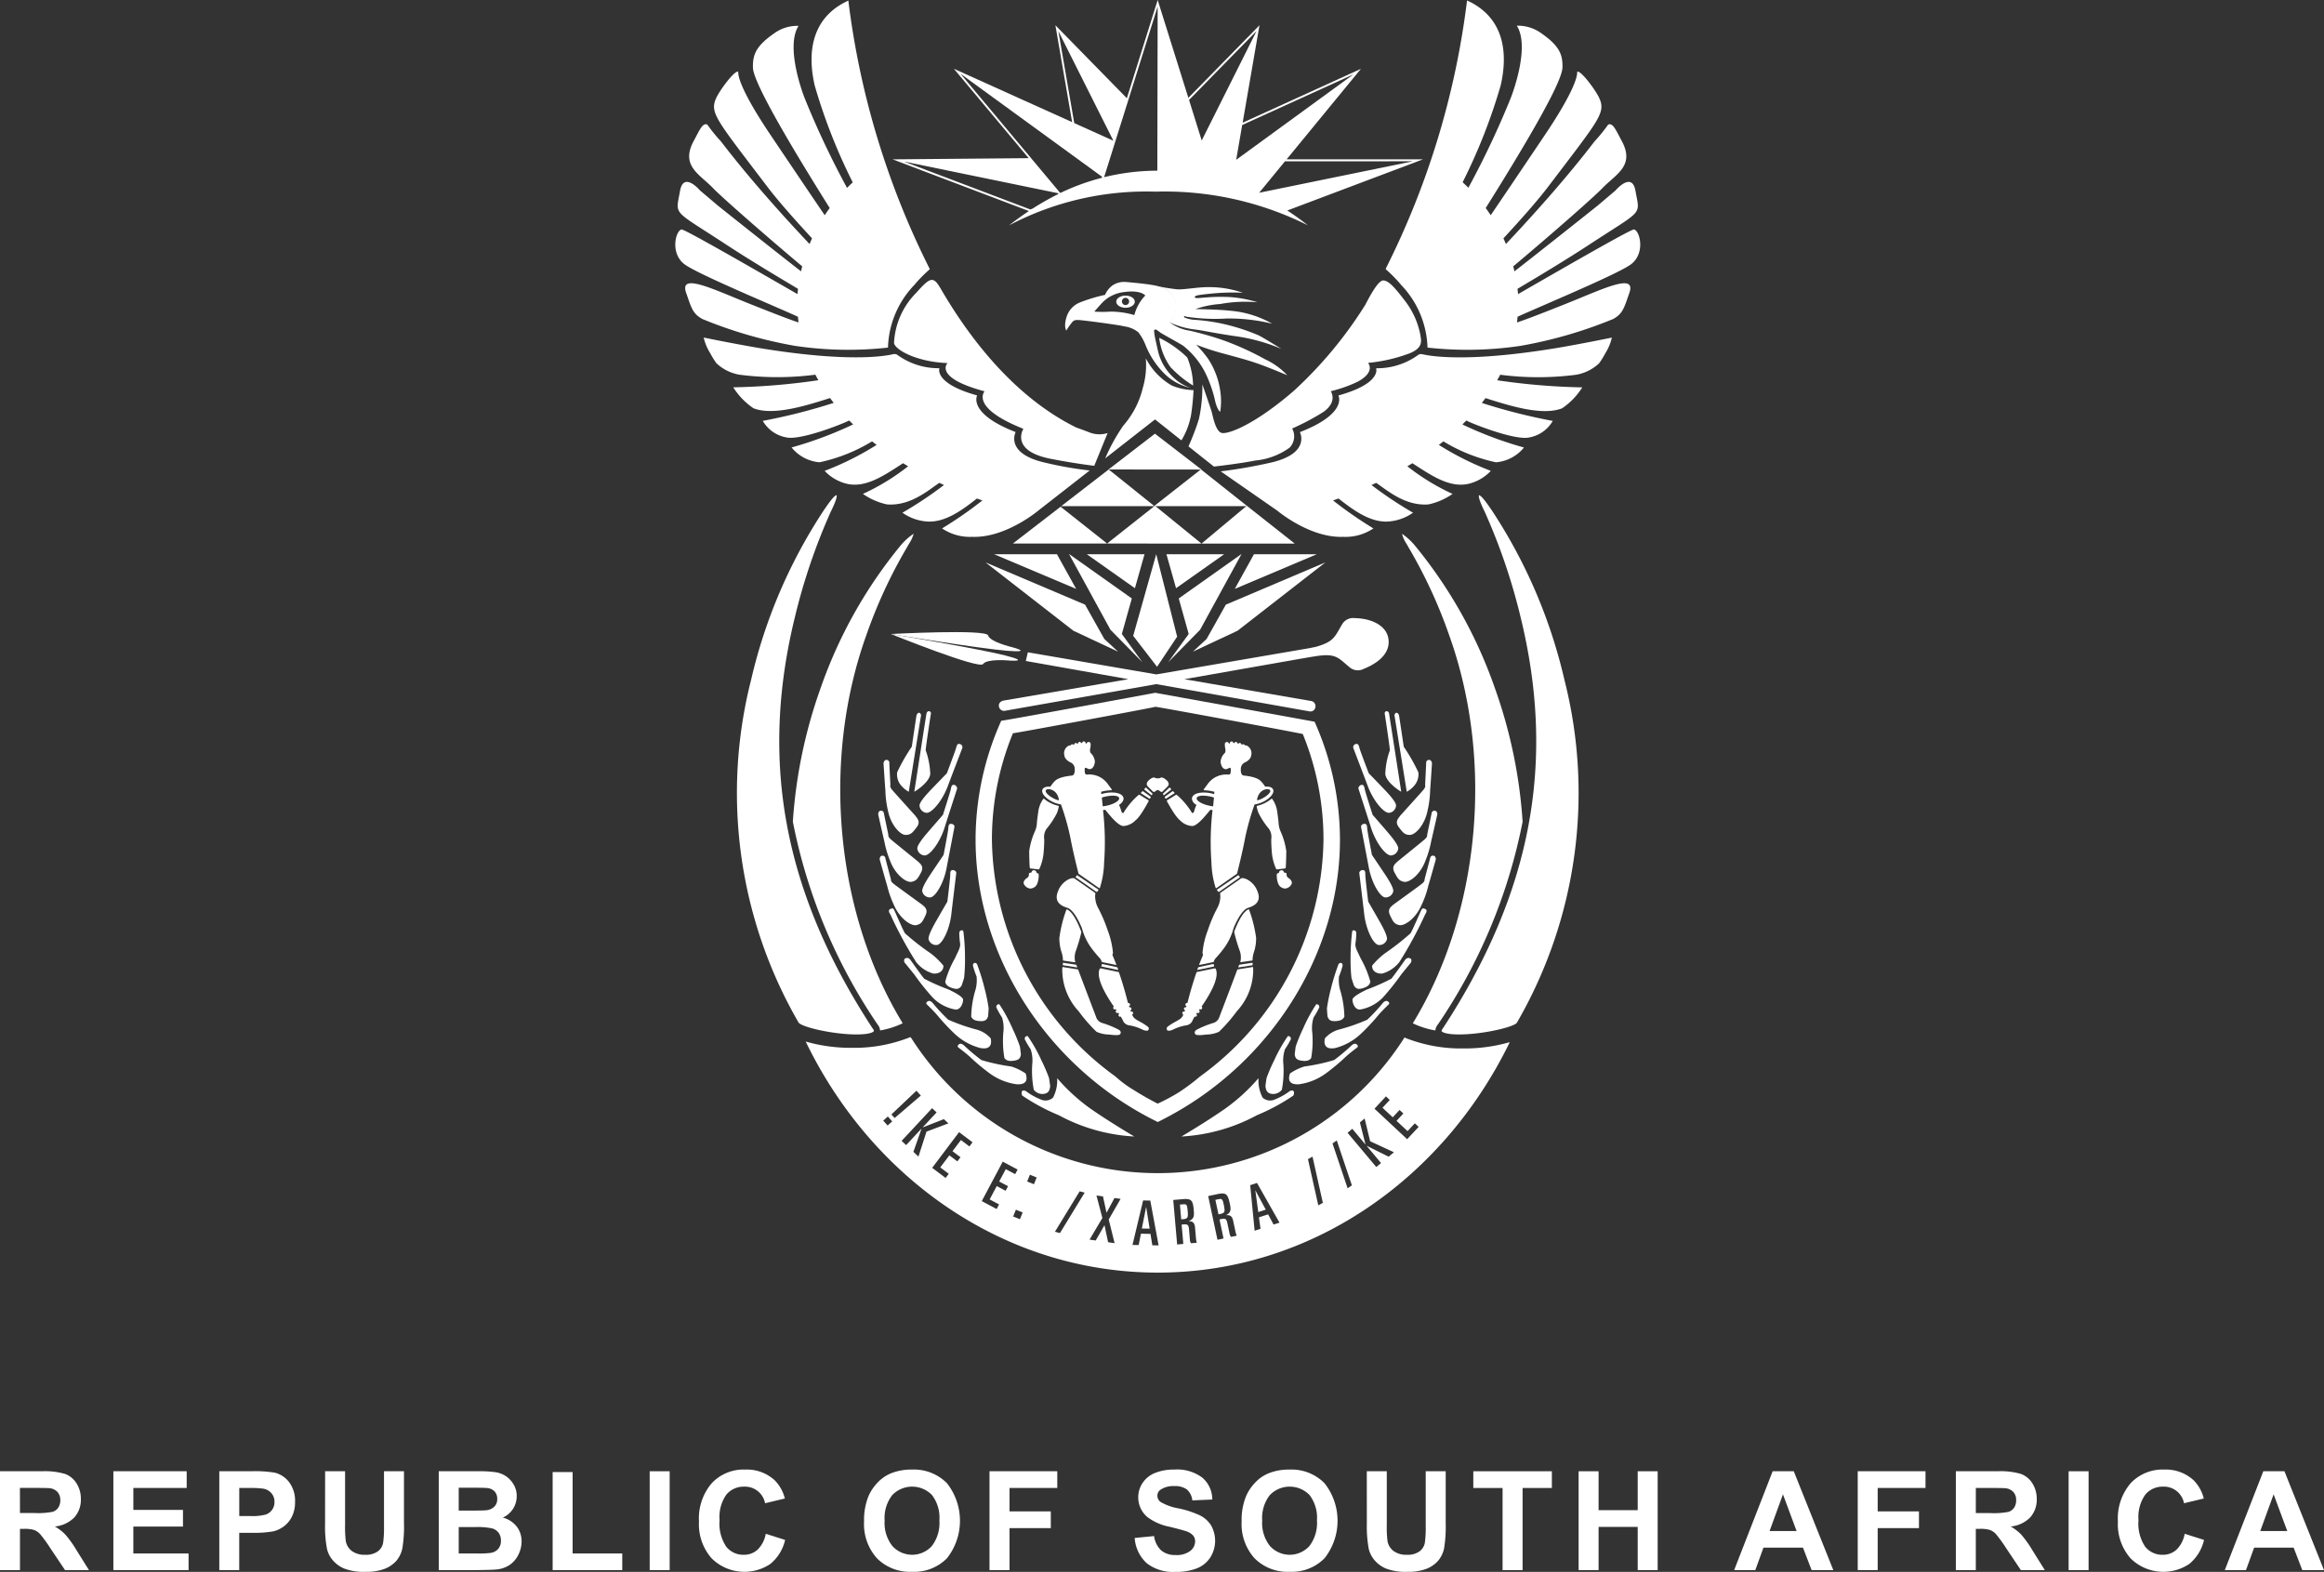 <svg data-name="Raggruppa 6" xmlns="http://www.w3.org/2000/svg" width="178.641" height="120.824" viewBox="0 0 178.641 120.824"><rect x="0" y="0" width="178.641" height="120.824" fill="#333333" stroke="none"/><g data-name="Raggruppa 1" fill="#fff"><path data-name="Tracciato 1" d="M0 120.689v-7.6h3.23a5.51 5.51 0 0 1 1.77.205 1.748 1.748 0 0 1 .884.728 2.191 2.191 0 0 1 .332 1.2 2.032 2.032 0 0 1-.5 1.413 2.42 2.42 0 0 1-1.5.7 3.53 3.53 0 0 1 .822.638 8.46 8.46 0 0 1 .874 1.234l.928 1.482H5l-1.11-1.654a10.8 10.8 0 0 0-.808-1.117 1.2 1.2 0 0 0-.462-.316 2.524 2.524 0 0 0-.772-.086h-.313v3.173zm1.535-4.389H2.67a5.859 5.859 0 0 0 1.379-.094.831.831 0 0 0 .43-.321.99.99 0 0 0 .156-.571.912.912 0 0 0-.205-.619.945.945 0 0 0-.578-.3c-.124-.016-.5-.025-1.12-.025h-1.2z"/><path data-name="Tracciato 2" d="M8.714 120.689v-7.6h5.636v1.286h-4.1v1.684h3.815v1.281h-3.816v2.069h4.246v1.28z"/><path data-name="Tracciato 3" d="M16.857 120.689v-7.6h2.463a8.94 8.94 0 0 1 1.825.114 1.991 1.991 0 0 1 1.094.744 2.357 2.357 0 0 1 .441 1.48 2.486 2.486 0 0 1-.254 1.177 2.086 2.086 0 0 1-.646.749 2.219 2.219 0 0 1-.8.361 8.824 8.824 0 0 1-1.591.108h-1v2.867zm1.535-6.314v2.156h.84a3.953 3.953 0 0 0 1.213-.119.994.994 0 0 0 .653-.964.978.978 0 0 0-.244-.684 1.056 1.056 0 0 0-.616-.337 7.308 7.308 0 0 0-1.105-.052z"/><path data-name="Tracciato 4" d="M24.991 113.089h1.535v4.116a8.537 8.537 0 0 0 .057 1.27 1.224 1.224 0 0 0 .469.749 1.63 1.63 0 0 0 1.013.284 1.55 1.55 0 0 0 .986-.268 1.059 1.059 0 0 0 .4-.655 8.567 8.567 0 0 0 .067-1.291v-4.205h1.535v3.992a10.241 10.241 0 0 1-.125 1.934 2.153 2.153 0 0 1-.458.954 2.327 2.327 0 0 1-.9.619 3.886 3.886 0 0 1-1.462.231 4.2 4.2 0 0 1-1.651-.252 2.354 2.354 0 0 1-.889-.653 2.08 2.08 0 0 1-.43-.842 9.172 9.172 0 0 1-.151-1.929z"/><path data-name="Tracciato 5" d="M33.726 113.089h3.038a8.79 8.79 0 0 1 1.345.075 1.993 1.993 0 0 1 .794.313 1.965 1.965 0 0 1 .583.636 1.715 1.715 0 0 1 .233.889 1.8 1.8 0 0 1-1.068 1.648 2.008 2.008 0 0 1 1.068.69 1.83 1.83 0 0 1 .373 1.146 2.263 2.263 0 0 1-.24 1.008 2.041 2.041 0 0 1-.659.783 2.166 2.166 0 0 1-1.029.361q-.384.041-1.851.051h-2.587zm1.535 1.265v1.757h1c.6 0 .97-.009 1.115-.025a1.008 1.008 0 0 0 .619-.273.8.8 0 0 0 .226-.593.84.84 0 0 0-.194-.574.886.886 0 0 0-.578-.266q-.229-.027-1.312-.026zm0 3.023v2.032h1.42a6.926 6.926 0 0 0 1.052-.047.952.952 0 0 0 .558-.3.934.934 0 0 0 .215-.645.987.987 0 0 0-.166-.58.934.934 0 0 0-.48-.348 5.245 5.245 0 0 0-1.36-.108z"/><path data-name="Tracciato 6" d="M42.481 120.689v-7.538h1.535v6.258h3.816v1.28z"/><path data-name="Tracciato 7" d="M49.94 120.689v-7.6h1.535v7.6z"/><path data-name="Tracciato 8" d="M58.862 117.895l1.488.472a3.338 3.338 0 0 1-1.139 1.848 3.58 3.58 0 0 1-4.507-.43 3.957 3.957 0 0 1-.975-2.828 4.156 4.156 0 0 1 .98-2.948 3.359 3.359 0 0 1 2.577-1.05 3.158 3.158 0 0 1 2.265.825 3 3 0 0 1 .778 1.4l-1.519.364a1.57 1.57 0 0 0-1.6-1.276 1.733 1.733 0 0 0-1.372.607 2.977 2.977 0 0 0-.526 1.965 3.18 3.18 0 0 0 .519 2.052 1.68 1.68 0 0 0 1.348.613 1.535 1.535 0 0 0 1.052-.39 2.257 2.257 0 0 0 .631-1.224z"/><path data-name="Tracciato 9" d="M66.419 116.935a4.848 4.848 0 0 1 .347-1.949 3.587 3.587 0 0 1 .708-1.042 2.975 2.975 0 0 1 .983-.684 4.159 4.159 0 0 1 1.638-.3 3.569 3.569 0 0 1 2.688 1.04 4.657 4.657 0 0 1 .008 5.777 3.538 3.538 0 0 1-2.676 1.04 3.579 3.579 0 0 1-2.7-1.034 3.927 3.927 0 0 1-.996-2.848zm1.581-.051a2.849 2.849 0 0 0 .6 1.957 2.049 2.049 0 0 0 3.02.006 2.9 2.9 0 0 0 .589-1.984 2.857 2.857 0 0 0-.573-1.949 2.122 2.122 0 0 0-3.051.008 2.871 2.871 0 0 0-.585 1.962z"/><path data-name="Tracciato 10" d="M76.061 120.689v-7.6h5.21v1.286H77.6v1.8h3.173v1.286H77.6v3.229z"/><path data-name="Tracciato 11" d="M87.221 118.217l1.493-.146a1.826 1.826 0 0 0 .547 1.105 1.653 1.653 0 0 0 1.112.352 1.71 1.71 0 0 0 1.117-.313.933.933 0 0 0 .376-.735.693.693 0 0 0-.158-.458 1.27 1.27 0 0 0-.552-.33q-.27-.092-1.229-.331a4.173 4.173 0 0 1-1.732-.752 1.978 1.978 0 0 1-.7-1.529 1.948 1.948 0 0 1 .33-1.086 2.049 2.049 0 0 1 .948-.77 3.812 3.812 0 0 1 1.5-.265 3.209 3.209 0 0 1 2.154.628 2.214 2.214 0 0 1 .76 1.675l-1.535.067a1.3 1.3 0 0 0-.422-.843 1.549 1.549 0 0 0-.973-.257 1.755 1.755 0 0 0-1.047.275.556.556 0 0 0-.244.472.586.586 0 0 0 .228.461 4.045 4.045 0 0 0 1.411.508 7.564 7.564 0 0 1 1.656.547 2.135 2.135 0 0 1 .84.773 2.4 2.4 0 0 1-.059 2.434 2.181 2.181 0 0 1-1.027.848 4.326 4.326 0 0 1-1.654.277 3.289 3.289 0 0 1-2.213-.666 2.894 2.894 0 0 1-.927-1.941z"/><path data-name="Tracciato 12" d="M95.442 116.935a4.83 4.83 0 0 1 .348-1.949 3.548 3.548 0 0 1 .708-1.042 2.961 2.961 0 0 1 .982-.684 4.162 4.162 0 0 1 1.638-.3 3.567 3.567 0 0 1 2.688 1.04 4.653 4.653 0 0 1 .008 5.777 3.538 3.538 0 0 1-2.675 1.04 3.579 3.579 0 0 1-2.7-1.034 3.927 3.927 0 0 1-.997-2.848zm1.581-.051a2.844 2.844 0 0 0 .6 1.957 2.049 2.049 0 0 0 3.02.006 2.91 2.91 0 0 0 .588-1.984 2.857 2.857 0 0 0-.573-1.949 2.122 2.122 0 0 0-3.051.008 2.871 2.871 0 0 0-.584 1.962z"/><path data-name="Tracciato 13" d="M105.063 113.089h1.537v4.116a8.537 8.537 0 0 0 .057 1.27 1.221 1.221 0 0 0 .47.749 1.628 1.628 0 0 0 1.013.284 1.545 1.545 0 0 0 .985-.268 1.055 1.055 0 0 0 .4-.655 8.567 8.567 0 0 0 .067-1.291v-4.205h1.536v3.992a10.241 10.241 0 0 1-.125 1.934 2.143 2.143 0 0 1-.459.954 2.32 2.32 0 0 1-.895.619 3.883 3.883 0 0 1-1.462.231 4.2 4.2 0 0 1-1.651-.252 2.354 2.354 0 0 1-.889-.653 2.108 2.108 0 0 1-.431-.842 9.324 9.324 0 0 1-.15-1.929z"/><path data-name="Tracciato 14" d="M115.5 120.689v-6.314h-2.25v-1.286h6.039v1.286h-2.25v6.314z"/><path data-name="Tracciato 15" d="M121.345 120.689v-7.6h1.535v2.991h3.007v-2.991h1.534v7.6h-1.534v-3.323h-3.007v3.323z"/><path data-name="Tracciato 16" d="M140.924 120.689h-1.669l-.664-1.726h-3.038l-.627 1.726H133.3l2.96-7.6h1.623zm-2.825-3.007l-1.047-2.82-1.027 2.82z"/><path data-name="Tracciato 17" d="M142.8 120.689v-7.6h5.21v1.286h-3.676v1.8h3.173v1.286h-3.173v3.229z"/><path data-name="Tracciato 18" d="M150.342 120.689v-7.6h3.231a5.515 5.515 0 0 1 1.77.205 1.752 1.752 0 0 1 .884.728 2.191 2.191 0 0 1 .332 1.2 2.032 2.032 0 0 1-.5 1.413 2.422 2.422 0 0 1-1.5.7 3.579 3.579 0 0 1 .823.638 8.716 8.716 0 0 1 .873 1.234l.927 1.482h-1.842l-1.109-1.654a10.751 10.751 0 0 0-.809-1.117 1.175 1.175 0 0 0-.462-.316 2.52 2.52 0 0 0-.772-.086h-.311v3.173zm1.535-4.385h1.135a5.87 5.87 0 0 0 1.38-.094.832.832 0 0 0 .43-.321 1 1 0 0 0 .155-.571.906.906 0 0 0-.2-.619.945.945 0 0 0-.578-.3c-.125-.016-.5-.025-1.12-.025h-1.2z"/><path data-name="Tracciato 19" d="M159.01 120.689v-7.6h1.535v7.6z"/><path data-name="Tracciato 20" d="M167.932 117.895l1.487.472a3.335 3.335 0 0 1-1.137 1.848 3.581 3.581 0 0 1-4.508-.43 3.962 3.962 0 0 1-.975-2.828 4.152 4.152 0 0 1 .98-2.948 3.361 3.361 0 0 1 2.577-1.05 3.161 3.161 0 0 1 2.266.825 3 3 0 0 1 .777 1.4l-1.519.364a1.568 1.568 0 0 0-1.6-1.276 1.728 1.728 0 0 0-1.371.607 2.971 2.971 0 0 0-.527 1.965 3.18 3.18 0 0 0 .519 2.052 1.682 1.682 0 0 0 1.348.613 1.533 1.533 0 0 0 1.052-.39 2.257 2.257 0 0 0 .631-1.224z"/><path data-name="Tracciato 21" d="M178.641 120.689h-1.669l-.664-1.726h-3.038l-.627 1.726h-1.628l2.96-7.6h1.625zm-2.825-3.007l-1.047-2.82-1.027 2.82z"/></g><g data-name="Raggruppa 5"><path data-name="Tracciato 22" d="M81.571 38.907h7.17l-3.519-2.821-3.65 2.821" fill="#fff"/><path data-name="Tracciato 23" d="M88.706 38.907h7.171l-3.565-2.827-3.606 2.827" fill="#fff"/><path data-name="Tracciato 24" d="M85.209 36.086l7.149.007-3.58-2.757-3.569 2.749" fill="#fff"/><path data-name="Tracciato 25" d="M77.855 41.777H85.1l-3.573-2.828-3.667 2.828" fill="#fff"/><path data-name="Tracciato 26" d="M85.1 41.778l7.257.006-3.582-2.912-3.675 2.906" fill="#fff"/><path data-name="Tracciato 27" d="M92.355 41.784h7.171l-3.688-2.91-3.482 2.91" fill="#fff"/><path data-name="Tracciato 28" d="M88.645 21.925a15.058 15.058 0 0 0 1.9.319c.551.013 1.52-.172 2.271-.172a7.916 7.916 0 0 1 2.716.431 16.264 16.264 0 0 0-2.3.053c-1.269.12-1.4.173-1.389.292s.432.041.9.014a13.672 13.672 0 0 1 1.8-.026 9.252 9.252 0 0 1 2.126.4 10.659 10.659 0 0 0-2.876.132 7.16 7.16 0 0 0-1.907.392s1.73.015 2.763.133a7.756 7.756 0 0 1 3.141.989 14 14 0 0 0-3.5-.4 14.432 14.432 0 0 1-3.128-.146c-.08-.054-.24-.054-.094.079a2.5 2.5 0 0 0 .844.173 15.379 15.379 0 0 1 1.946.272 15.73 15.73 0 0 1 2.875.91c.459.23 1.767 1.05 1.767 1.05a13.8 13.8 0 0 0-3.374-.956c-1.84-.26-2.7-.474-3.241-.532a6.592 6.592 0 0 1-2.019-.571 1.69 1.69 0 0 0 .518-1.162 1.438 1.438 0 0 0-.69-1.288 4.9 4.9 0 0 0-1.049-.386" fill="#fff" fill-rule="evenodd"/><path data-name="Tracciato 29" d="M84.957 35.231l3.828-2.992 2.026 1.61a5.693 5.693 0 0 0 .74-1.93 18.237 18.237 0 0 0 .193-1.932 4.726 4.726 0 0 1-1.673-.353 5.182 5.182 0 0 1-1.994-2.09 6.269 6.269 0 0 1-.225 2.251 6.85 6.85 0 0 1-1.512 2.927 14.285 14.285 0 0 0-1.383 2.509" fill="#fff" fill-rule="evenodd"/><path data-name="Tracciato 30" d="M89.106 25.968a4.806 4.806 0 0 0 .869 2.251 8.35 8.35 0 0 0 1.737 1.415 6.1 6.1 0 0 0-.45-2.155 8.044 8.044 0 0 0-2.156-1.511" fill="#fff"/><path data-name="Tracciato 31" d="M92.425 29.526a11.906 11.906 0 0 1-.262 2.665 18.638 18.638 0 0 1-.808 2.12l1.958 1.553s1.958-.222 3.168-.464a5.358 5.358 0 0 0 2.645-.989 1.248 1.248 0 0 0 .2-1.472 18.961 18.961 0 0 0 2.4-1.273c1.13-.806.566-1.594.566-1.594a10.471 10.471 0 0 0 2.059-.727c1.432-.768.806-1.452.806-1.452a12.292 12.292 0 0 0 3.231-.748c1.009-.422.861-.951.8-1.353a6.124 6.124 0 0 0-1.127-2.583c-.786-1.029-1.269-1.613-1.714-1.654s-1.234 1.571-1.415 1.9a31.952 31.952 0 0 1-5.449 6.56c-2.907 2.524-4.942 3.338-5.529 3.27-.527-.06-.728-1.353-.828-1.676s-.707-2.079-.707-2.079" fill="#fff"/><path data-name="Tracciato 32" d="M99.922 50.643l-8.885 1.563 9.742 1.676a.4.4 0 0 1 .332.482.387.387 0 0 1-.482.311l-11.751-2.089-11.587 2.04a.4.4 0 0 1-.5-.295c-.084-.4.343-.479.343-.479l9.6-1.646-7.883-1.4.158-.667 9.877 1.7 11.839-2.03c.145-.033.279-.061.4-.082 1.424-.4 1.469-.775 2.049-1.752a.982.982 0 0 1 .979-.462c1.124.019 2.376.475 2.566 1.552s-.7 1.871-1.879 2.342a.979.979 0 0 1-1.079-.1c-.9-.735-1.029-1.1-2.573-.877-.1.023-.244.038-.358.057l-.907.157" fill="#fff"/><path data-name="Tracciato 33" d="M101.05 55.477c.015-.007-12.246-2.225-12.246-2.225S77 55.438 76.964 55.4a22.276 22.276 0 0 0-1.973 9.143c0 8.862 5.422 17.336 13.628 21.512l.375.19.374-.19C97.573 81.878 103 73.4 103 64.542a22.261 22.261 0 0 0-1.95-9.065zm-8.806 27.267a16.184 16.184 0 0 1-1.618 1.212 15.2 15.2 0 0 1-1.617.867l-.016.008-.017-.008c-.009 0-.873-.432-1.854-1.054a8.65 8.65 0 0 1-1.385-1.029 22.808 22.808 0 0 1-9.49-18.2 21.5 21.5 0 0 1 1.607-8.16l.008-.018.032-.006c.179 0 10.629-1.941 10.923-2.028.176 0 10.624 1.932 11.29 2.086l.033.009.006.014.009.014a21.472 21.472 0 0 1 1.579 8.09 22.812 22.812 0 0 1-9.49 18.203z" fill="#fff"/><path data-name="Tracciato 34" d="M63.5 38.967l-.14.2a40.013 40.013 0 0 0-5.624 13.089 35.233 35.233 0 0 0 3.645 26.336c.237.386 3.113 1.025 4.907.907.791-.053.881-.235.884-.243.013-.029-.012-.106-.1-.215l-.012-.016c-6.8-10.41-8.693-20.459-5.95-31.625a46.2 46.2 0 0 1 2.762-8.094l.029-.06c.451-.912.426-1.138.408-1.185-.129.009-.4.313-.809.906z" fill="#fff"/><g data-name="Raggruppa 2"><path data-name="Tracciato 35" d="M69.26 41.892a35.717 35.717 0 0 0-6.188 11.019 37.786 37.786 0 0 0-2.127 10.249 42.122 42.122 0 0 0 6.516 15.592.819.819 0 0 1 .191.454 6.5 6.5 0 0 0 1.736-.553c-5.161-8.463-6.264-20.146-2.8-29.817a37.791 37.791 0 0 1 3.156-6.81 4 4 0 0 1 .131-.229 2.757 2.757 0 0 0 .357-.774 4.745 4.745 0 0 0-.972.869z" fill="#fff"/></g><path data-name="Tracciato 36" d="M77.545 50.77s-1.669-.16-1.978.271-7.09-2.309-7.09-2.309 6.751 1.131 8.782 1.647c2.059.524.286.391.286.391" fill="#fff"/><path data-name="Tracciato 37" d="M77.777 49.741s-1.691-.4-1.825-.9-7.475-.107-7.475-.107 6.823 1.119 8.923 1.287c2.124.17.379-.28.379-.28" fill="#fff"/><path data-name="Tracciato 38" d="M107.667 21.865a7.258 7.258 0 0 1 2.062 4.853 27.709 27.709 0 0 0 7.154-.135A34.058 34.058 0 0 0 124 24.521c.762-.423.847-.877 1.243-2 .569-1.609-2.065-.289-4.892.837-1.837.732-3.041 1.2-3.743 1.427a9.27 9.27 0 0 0 .043-.438c1.9-.867 7.7-3.274 8.715-4.028 1.121-.837.7-2.572.239-2.681-.2-.048-5.074 2.761-8.914 4.968a17.175 17.175 0 0 0-.044-.405c1.855-1.1 3.917-2.349 5.424-3.338 4.314-2.831 3.986-2.244 3.645-4.188-.268-1.533-1.529-.04-1.529-.04l-1.407 1.191s-3.98 3.174-6.368 5.031a12.483 12.483 0 0 0-.092-.384c2.329-1.948 6.089-5.215 6.851-6.009 1.048-1.09 2.532-1.717 1.479-3.651-.467-.86-.663-1.378-1.03-1.24a12.783 12.783 0 0 1-1.056 1.3c-2.108 2.758-4.675 5.624-6.809 7.885q-.088-.219-.188-.439c1.328-1.433 2.619-2.891 3.442-3.975 3.975-5.238 4.454-5.679 3.9-6.854-.272-.578-1.4-2.106-1.671-1.977.022.754-.973 2.611-2.45 4.808-2.074 3.083-3.327 4.94-4.2 6.221-.122-.185-.25-.368-.384-.552 2.582-4.116 5.877-9.567 5.9-10.8.02-.948-.183-1.624-1.6-2.614a3.064 3.064 0 0 0-1.909-.6c1 1.563-.253 5.021-.477 5.582a67.6 67.6 0 0 1-3.247 6.873 14.858 14.858 0 0 0-.441-.422 43.476 43.476 0 0 0 2.927-7.452c.691-3.04-.092-5.39-2.588-6.52a62.928 62.928 0 0 1-6.262 20.639c.032.029.063.059.093.089a10.75 10.75 0 0 1 1.066 1.091" fill="#fff"/><path data-name="Tracciato 39" d="M70.319 21.865a7.253 7.253 0 0 0-2.062 4.853 27.717 27.717 0 0 1-7.155-.135 34.063 34.063 0 0 1-7.112-2.062c-.763-.423-.847-.877-1.244-2-.569-1.609 2.066-.289 4.893.837 1.837.732 3.04 1.2 3.742 1.427a12.976 12.976 0 0 1-.043-.438c-1.9-.867-7.7-3.274-8.714-4.028-1.122-.837-.7-2.572-.24-2.681.2-.048 5.076 2.761 8.916 4.968.011-.131.026-.267.043-.405-1.855-1.1-3.917-2.349-5.424-3.338-4.314-2.831-3.986-2.244-3.646-4.188.269-1.533 1.53-.04 1.53-.04l1.407 1.191s3.977 3.174 6.364 5.031c.028-.127.059-.254.091-.384-2.327-1.948-6.088-5.215-6.851-6.009-1.046-1.09-2.531-1.717-1.478-3.651.467-.86.663-1.378 1.03-1.24a12.647 12.647 0 0 0 1.056 1.3c2.107 2.758 4.675 5.624 6.809 7.885.06-.146.122-.292.188-.439-1.328-1.433-2.62-2.891-3.442-3.975C55 9.107 54.523 8.666 55.074 7.491c.272-.578 1.4-2.106 1.671-1.977-.023.754.972 2.611 2.449 4.808 2.075 3.083 3.328 4.94 4.2 6.221.121-.185.25-.368.384-.552C61.2 11.875 57.9 6.424 57.877 5.2c-.019-.948.184-1.624 1.6-2.614a3.058 3.058 0 0 1 1.908-.6c-1 1.563.253 5.021.477 5.582a67.17 67.17 0 0 0 3.247 6.873c.142-.142.288-.282.44-.422a43.378 43.378 0 0 1-2.926-7.452c-.692-3.04.092-5.39 2.588-6.52a62.9 62.9 0 0 0 6.262 20.639 1.975 1.975 0 0 0-.093.089 10.639 10.639 0 0 0-1.066 1.091" fill="#fff"/><path data-name="Tracciato 40" d="M83.766 36.165a28.682 28.682 0 0 1-3.611-.645c-2.919-.73-2.084-2.308-2.084-2.308-3.71-1.437-2.96-2.817-2.96-2.817-3.352-.929-2.9-2.091-2.9-2.091a5.384 5.384 0 0 1-3.239-1.03.4.4 0 0 0-.3-.052c-.057 0-2.74.816-10.681-.533a147.635 147.635 0 0 1-3.9-.743 3.88 3.88 0 0 0 .5 1.2 6.329 6.329 0 0 0 .482.778 3.436 3.436 0 0 0 1.76.877 22.659 22.659 0 0 0 5.841 0q.112.213.233.424a50.954 50.954 0 0 1-6.543.547 5.418 5.418 0 0 0 1.555 1.609c1.537.6 4.091-.215 5.885-.785q.138.186.282.371a44.28 44.28 0 0 1-5.453 1.383 2.618 2.618 0 0 0 1.823 1.273c1.021.224 3.99-.9 4.822-1.3l.3.3a29.274 29.274 0 0 1-4.73 1.771A3.075 3.075 0 0 0 63 35.533a12.913 12.913 0 0 0 4.035-1.608l.348.274a22.508 22.508 0 0 1-3.993 1.994 3.44 3.44 0 0 0 1.586.963c1.556.437 3.058-.669 4.443-1.55.128.079.256.157.386.234a17.047 17.047 0 0 1-3.475 2.124 5.112 5.112 0 0 0 1.846.807c1.774.137 3.112-1.033 4.026-1.656l.359.167a29.911 29.911 0 0 1-3.193 2.128 3.739 3.739 0 0 0 1.8.668c1.475.154 2.882-.947 3.927-1.76.14.051.279.1.42.149a31.562 31.562 0 0 1-3.1 2.15 3.828 3.828 0 0 0 2.315.647c2.592.1 5.109-2.039 5.109-2.039l3.921-3.06" fill="#fff"/><path data-name="Tracciato 41" d="M98.149 39.225s2.513 2.142 5.106 2.039a3.828 3.828 0 0 0 2.315-.647 31.688 31.688 0 0 1-3.1-2.15c.141-.049.281-.1.419-.149 1.047.813 2.453 1.914 3.928 1.76a3.735 3.735 0 0 0 1.8-.668 30.119 30.119 0 0 1-3.193-2.128l.36-.167c.914.623 2.251 1.793 4.025 1.656a5.1 5.1 0 0 0 1.846-.807 17.017 17.017 0 0 1-3.475-2.124q.2-.115.386-.234c1.385.881 2.887 1.987 4.443 1.55a3.45 3.45 0 0 0 1.587-.963 22.521 22.521 0 0 1-3.994-1.994c.117-.091.233-.183.347-.274a12.927 12.927 0 0 0 4.037 1.608 3.073 3.073 0 0 0 2.157-1.135 29.274 29.274 0 0 1-4.73-1.771l.3-.3c.831.4 3.8 1.522 4.823 1.3a2.618 2.618 0 0 0 1.822-1.273 44.281 44.281 0 0 1-5.453-1.383c.1-.123.191-.247.282-.371 1.793.57 4.347 1.39 5.886.785a5.41 5.41 0 0 0 1.553-1.609 50.906 50.906 0 0 1-6.541-.547q.12-.212.232-.424a22.659 22.659 0 0 0 5.841 0 3.44 3.44 0 0 0 1.76-.877 6.328 6.328 0 0 0 .482-.778 3.856 3.856 0 0 0 .5-1.2c-.454.094-2.33.47-3.9.743-7.941 1.349-10.624.529-10.681.533a.4.4 0 0 0-.3.052 5.384 5.384 0 0 1-3.239 1.03s.452 1.162-2.9 2.091c0 0 .749 1.38-2.96 2.817 0 0 .835 1.578-2.084 2.308a39 39 0 0 1-4 .708l4.318 3" fill="#fff"/><path data-name="Tracciato 42" d="M84.113 35.805a48.377 48.377 0 0 1-3.378-.545c-3.129-.623-2.07-2.3-2.07-2.3-4.136-1.638-2.982-2.882-2.982-2.882-3.967-1.061-2.849-2.171-2.849-2.171-2.49-.093-4.149-1.1-4.11-1.582a5.858 5.858 0 0 1 1.712-3.825c1.071-1.2 1.3-1.3 1.87-.318 2.917 5.021 6.483 8.744 10.439 10.686.235.08.586.21 1.081.4a2.091 2.091 0 0 0 1.314.018l-1.027 2.517" fill="#fff"/><g data-name="Raggruppa 3" fill="#fff"><path data-name="Tracciato 43" d="M96.494 91.5l.226 1.667.575-.187-.795-1.48z"/><path data-name="Tracciato 44" d="M90.926 92.57l-.228.02.1 1.137.123-.011c.374-.033.42-.108.375-.621s-.076-.551-.37-.525z"/><path data-name="Tracciato 45" d="M88.1 92.78l-.329 1.651.6.01-.266-1.661z"/><path data-name="Tracciato 46" d="M93.647 92.179l-.224.049.238 1.116.121-.025c.367-.078.4-.16.3-.662s-.147-.538-.435-.478z"/><path data-name="Tracciato 47" d="M112.493 80.59a11.627 11.627 0 0 1-4.369-.773l-.159-.07a1.131 1.131 0 0 0-.073.108 22.471 22.471 0 0 1-37.834-.048 1.256 1.256 0 0 0-.087-.091l-.121.052a11.6 11.6 0 0 1-4.368.773 12.521 12.521 0 0 1-3.55-.482c5.1 10.555 15.306 17.76 27.064 17.76s21.939-7.181 27.057-17.714a12.539 12.539 0 0 1-3.56.485zm-44.264 5.923l-.337-.375.354-.318.337.374zm.291-.85l1.925-1.824.337.375-2.014 1.724zM70.6 88.9l-.389-.364.621-1.768-.007-.007-1.171 1.257-.348-.325 2.343-2.512.347.324-1.067 1.145.007.006 1.617-.632.348.325-1.684.635zm3.917-.779l-.653-.493-.648.859.616.464-.24.319-.616-.464-.7.927.653.492-.241.319-1.033-.778 2.068-2.744 1.033.78zM77.3 91.53l-.682-.362-.544 1.026.723.384-.188.352-1.142-.606 1.612-3.034 1.142.608-.187.353-.722-.384-.506.949.681.362zm1.1 2.185l-.52-.21.209-.52.522.21zm1.077-2.69l-.52-.21.21-.521.521.211zm2 3.754l-.386-.1 1.9-3.108.386.1zm4.2.777l-.5-.07-.277-1.314-.675 1.179-.472-.067.984-1.663-.454-1.73.5.07.275 1.258.611-1.134.471.066-.914 1.587zm2.9.164l-.142-.878-.735-.012-.172.872-.476-.008.817-3.421.551.009.64 3.447zm2.97-.158a.571.571 0 0 1-.084-.3l-.067-.772c-.029-.322-.093-.4-.406-.375l-.161.014.13 1.488-.474.041-.3-3.421.734-.064c.692-.061.779.118.845.867.04.459 0 .663-.382.816v.01c.326 0 .449.161.477.483l.066.744a2.277 2.277 0 0 0 .066.434zm3.08-.489a.59.59 0 0 1-.12-.291l-.161-.757c-.067-.317-.141-.389-.448-.324l-.158.034.31 1.462-.465.1-.714-3.36.721-.153c.679-.145.788.022.945.758.1.451.076.66-.281.856v.011c.323-.035.465.105.533.421l.155.73a2.354 2.354 0 0 0 .118.423zm3.271-.948l-.42-.783-.706.229.122.881-.453.147L96.1 91.1l.525-.171 1.727 3.051zm3.437-1.475l-.794-3.551.35-.194.794 3.553zm2.255-1.31l-1.162-3.449.328-.229 1.161 3.449zm3.154-2.43l-1.679-.834-.008.007 1.1 1.315-.364.306-2.208-2.631.364-.305 1.006 1.2.007-.006-.43-1.683.364-.306.425 1.75 1.827.845zm1.422-1.346l-2.512-2.343.883-.947.292.274-.558.6.786.733.526-.564.292.272-.525.565.848.791.558-.6.293.272z"/></g><path data-name="Tracciato 48" d="M116.6 78.611a35.248 35.248 0 0 0 3.654-26.356 39.984 39.984 0 0 0-5.63-13.1 8.458 8.458 0 0 1-.134-.19c-.411-.593-.683-.9-.806-.9-.02.029-.061.246.4 1.182l.029.059a46.115 46.115 0 0 1 2.763 8.094c2.743 11.167.852 21.216-5.951 31.625l-.012.016c-.084.109-.109.186-.1.215 0 .008.094.19.885.243 1.795.12 4.672-.522 4.902-.888z" fill="#fff"/><g data-name="Raggruppa 4"><path data-name="Tracciato 49" d="M110.333 79.206a.819.819 0 0 1 .191-.454 42.092 42.092 0 0 0 6.516-15.593 37.777 37.777 0 0 0-2.126-10.248 35.73 35.73 0 0 0-6.189-11.019 4.828 4.828 0 0 0-.954-.862 2.43 2.43 0 0 0 .342.765c.056.094.105.179.139.245a37.669 37.669 0 0 1 3.148 6.8c3.462 9.67 2.359 21.354-2.8 29.817a6.5 6.5 0 0 0 1.733.549z" fill="#fff"/></g><path data-name="Tracciato 50" d="M104.141 57.218c.264-.122.305.067.365.3s.705 1.916.705 1.916.784.811 1.089 1.13 1.069 1.1 1.008 1.388a.6.6 0 0 1-.541.528c-.284 0-.684-.4-1.009-.867a5.588 5.588 0 0 1-.649-1.272c-.136-.365-1.09-2.863-1.09-2.863a.277.277 0 0 1 .122-.264" fill="#fff"/><path data-name="Tracciato 51" d="M107.613 62.727c-.183.238-.386.468-.081.867s.44.582.846.582 1.13-.745 1.353-1.855a7.643 7.643 0 0 0 .2-1.577c.041-.46.142-2.092.142-2.092s-.04-.243-.223-.243a.218.218 0 0 0-.223.243c0 .1-.082 1.693-.082 1.693s.082.115-.142.379-1.793 2-1.793 2" fill="#fff"/><path data-name="Tracciato 52" d="M107.415 66.232c-.219.2-.455.4-.216.843s.343.643.744.708 1.233-.559 1.627-1.62a7.766 7.766 0 0 0 .447-1.526c.112-.448.468-2.045.468-2.045s0-.246-.183-.274a.217.217 0 0 0-.258.2c-.015.094-.345 1.659-.345 1.659s.062.127-.2.353-2.085 1.7-2.085 1.7" fill="#fff"/><path data-name="Tracciato 53" d="M104.562 60.359c.269-.108.3.083.348.323s.6 1.95.6 1.95.742.851 1.029 1.185 1.01 1.158.935 1.439a.6.6 0 0 1-.568.5c-.284-.016-.663-.436-.963-.918a5.568 5.568 0 0 1-.581-1.3c-.117-.371-.939-2.916-.939-2.916-.024-.145.136-.257.136-.257" fill="#fff"/><path data-name="Tracciato 54" d="M104.789 63.34c.28-.074.288.119.307.363s.361 2.009.361 2.009l.876 1.3c.245.365.862 1.273.753 1.542a.6.6 0 0 1-.625.425c-.28-.049-.6-.511-.843-1.027a5.521 5.521 0 0 1-.419-1.367c-.07-.383-.576-3.009-.576-3.009-.024-.175.166-.238.166-.238" fill="#fff"/><path data-name="Tracciato 55" d="M107.111 69.531c-.228.194-.475.377-.259.83s.309.662.706.746 1.261-.493 1.709-1.533a7.666 7.666 0 0 0 .527-1.5c.135-.441.574-2.016.574-2.016s.01-.247-.168-.285a.219.219 0 0 0-.269.191c-.02.094-.431 1.64-.431 1.64s.055.13-.218.341-2.171 1.586-2.171 1.586" fill="#fff"/><path data-name="Tracciato 56" d="M104.669 66.888c.285-.054.28.138.281.384s.22 2.029.22 2.029.565.977.783 1.361.771 1.328.643 1.589a.6.6 0 0 1-.653.382c-.276-.069-.567-.554-.769-1.086a5.526 5.526 0 0 1-.322-1.391c-.044-.388-.365-3.041-.365-3.041-.012-.156.182-.227.182-.227" fill="#fff"/><path data-name="Tracciato 57" d="M105.474 74.221c-.02.528.513.649.792.608a2.555 2.555 0 0 0 1.306-.886 30.649 30.649 0 0 0 1.976-3.655s.244-.318 0-.42-.242.006-.3.1-.684 1.57-.826 1.773a19.291 19.291 0 0 1-1.956 1.53 5.641 5.641 0 0 0-.988.948" fill="#fff"/><path data-name="Tracciato 58" d="M103.964 76.806c-.02.324.217.865.624.785a3.177 3.177 0 0 0 1.739-.948 19.208 19.208 0 0 0 1.408-1.773c.284-.345.724-.887.724-.887s.1-.223-.041-.305-.3-.06-.44.143-.866 1.225-1.029 1.408a15.178 15.178 0 0 1-1.849.819c-.427.2-1.05.523-1.136.758" fill="#fff"/><path data-name="Tracciato 59" d="M101.844 79.812c-.081.345-.072.906.8.744a4.518 4.518 0 0 0 1.962-1.09 15.858 15.858 0 0 0 1.354-1.449c.3-.346.623-.655.745-.771s.1-.176 0-.257-.223-.076-.386.081a14.53 14.53 0 0 1-1.211 1.306 14.473 14.473 0 0 1-2.215.771 2.227 2.227 0 0 0-1.05.665" fill="#fff"/><path data-name="Tracciato 60" d="M102.046 78.131c.09.255.216.372.582.359s.6-.1.712-.344a7.741 7.741 0 0 0-.291-1.933 2.726 2.726 0 0 1-.122-1.16 6.372 6.372 0 0 0 .276-.823c.013-.2-.151-.3-.309-.131a16.644 16.644 0 0 0-.6 1.944A12.915 12.915 0 0 0 102 77.5c.007.223.042.628.042.628" fill="#fff"/><path data-name="Tracciato 61" d="M104.076 75.759c.15.225.3.309.651.208s.559-.238.609-.506a7.682 7.682 0 0 0-.75-1.805c-.239-.537-.413-.776-.4-1.1a6.391 6.391 0 0 0 .069-.865c-.035-.194-.237-.237-.313-.113a16.858 16.858 0 0 0-.127 2.091 12.7 12.7 0 0 0 .068 1.488c.061.214.192.6.192.6" fill="#fff"/><path data-name="Tracciato 62" d="M99.162 82.509c-.122.333-.2.888.682.834a4.505 4.505 0 0 0 2.081-.843 15.657 15.657 0 0 0 1.521-1.273c.338-.305.7-.574.832-.674s.123-.163.033-.256-.214-.1-.393.035a14.959 14.959 0 0 1-1.363 1.149 14.846 14.846 0 0 1-2.291.495 4.076 4.076 0 0 0-1.1.533" fill="#fff"/><path data-name="Tracciato 63" d="M99.524 81.062c.04.267.14.407.5.464s.606.02.764-.2a7.679 7.679 0 0 0 .084-1.954 2.725 2.725 0 0 1 .1-1.162 6.557 6.557 0 0 0 .429-.755.194.194 0 0 0-.227-.255 11.932 11.932 0 0 0-1.008 1.862 12.651 12.651 0 0 0-.567 1.377c-.035.22-.078.624-.078.624" fill="#fff"/><path data-name="Tracciato 64" d="M97.271 83.473c.035.268.079.532.439.6a.834.834 0 0 0 .824-.31 7.758 7.758 0 0 0 .117-1.952 2.723 2.723 0 0 1 .122-1.161 6.443 6.443 0 0 0 .441-.746.194.194 0 0 0-.222-.259 11.911 11.911 0 0 0-1.041 1.843 12.854 12.854 0 0 0-.59 1.367c-.04.22-.09.623-.09.623" fill="#fff"/><path data-name="Tracciato 65" d="M90.807 87.358a13.745 13.745 0 0 0 5.813-1.638 15.544 15.544 0 0 0 2.8-1.51.451.451 0 0 0 .041-.284c-.041-.122-.183-.142-.346-.04a4.9 4.9 0 0 1-1.109.622.869.869 0 0 1-.948-.135 2.819 2.819 0 0 1-.318-1.5A14.419 14.419 0 0 1 94.2 85.2c-1.495 1.048-3.39 2.159-3.39 2.159" fill="#fff"/><path data-name="Tracciato 66" d="M106.574 54.665a.2.2 0 0 1 .2.187c.021.082.936 6.007.936 6.007s-1.122-.65-1.225-1.354a5.937 5.937 0 0 1 .352-1.836c0-.232-.4-2.839-.4-2.839a.162.162 0 0 1 .146-.165" fill="#fff"/><path data-name="Tracciato 67" d="M107.313 54.789c.145-.02.217.135.238.26s.352 2.347.352 2.347a14.2 14.2 0 0 1 1.122 1.964 1.312 1.312 0 0 1-.342 1.06 2.039 2.039 0 0 1-.549.439l-.946-5.893s.042-.146.125-.177" fill="#fff"/><path data-name="Tracciato 68" d="M73.851 57.218c-.263-.122-.3.067-.365.3s-.7 1.916-.7 1.916-.786.811-1.091 1.13-1.07 1.1-1.01 1.388a.6.6 0 0 0 .543.528c.285 0 .684-.4 1.009-.867a5.516 5.516 0 0 0 .65-1.272c.136-.365 1.091-2.863 1.091-2.863a.277.277 0 0 0-.123-.264" fill="#fff"/><path data-name="Tracciato 69" d="M70.377 62.727c.183.238.386.468.081.867s-.44.582-.847.582-1.131-.745-1.354-1.855a7.753 7.753 0 0 1-.2-1.577c-.04-.46-.142-2.092-.142-2.092s.041-.243.224-.243a.218.218 0 0 1 .223.243c0 .1.082 1.693.082 1.693s-.082.115.142.379 1.795 2 1.795 2" fill="#fff"/><path data-name="Tracciato 70" d="M70.576 66.232c.217.2.454.4.216.843s-.344.643-.746.708-1.233-.559-1.628-1.62a7.878 7.878 0 0 1-.448-1.526c-.112-.448-.467-2.045-.467-2.045s0-.246.182-.274a.217.217 0 0 1 .259.2c.015.094.345 1.659.345 1.659s-.062.127.2.353 2.087 1.7 2.087 1.7" fill="#fff"/><path data-name="Tracciato 71" d="M73.431 60.359c-.27-.108-.3.083-.349.323s-.6 1.95-.6 1.95-.742.851-1.029 1.185-1.011 1.158-.936 1.439a.6.6 0 0 0 .569.5c.284-.016.663-.436.963-.918a5.626 5.626 0 0 0 .583-1.3c.115-.371.938-2.916.938-2.916.024-.145-.135-.257-.135-.257" fill="#fff"/><path data-name="Tracciato 72" d="M73.2 63.34c-.282-.074-.29.119-.308.363s-.361 2.009-.361 2.009-.633.935-.877 1.3-.863 1.273-.753 1.542a.6.6 0 0 0 .625.425c.281-.049.6-.511.844-1.027a5.514 5.514 0 0 0 .418-1.367c.071-.383.577-3.009.577-3.009.025-.175-.165-.238-.165-.238" fill="#fff"/><path data-name="Tracciato 73" d="M70.879 69.534c.228.194.475.376.26.832s-.31.66-.707.744-1.262-.493-1.711-1.532a7.666 7.666 0 0 1-.527-1.5c-.135-.442-.574-2.016-.574-2.016s-.011-.246.168-.285a.218.218 0 0 1 .269.192c.019.093.431 1.639.431 1.639s-.055.129.219.341 2.172 1.586 2.172 1.586" fill="#fff"/><path data-name="Tracciato 74" d="M73.323 66.888c-.285-.054-.279.138-.281.384s-.22 2.029-.22 2.029-.566.977-.785 1.361-.77 1.328-.643 1.589a.6.6 0 0 0 .654.382c.276-.069.567-.554.77-1.086a5.526 5.526 0 0 0 .322-1.391c.044-.388.366-3.041.366-3.041.012-.156-.183-.227-.183-.227" fill="#fff"/><path data-name="Tracciato 75" d="M72.517 74.221c.021.528-.514.649-.792.608a2.565 2.565 0 0 1-1.308-.886 30.683 30.683 0 0 1-1.977-3.655s-.244-.318 0-.42.244.006.3.1.685 1.57.827 1.773a19.126 19.126 0 0 0 1.958 1.53 5.682 5.682 0 0 1 .988.948" fill="#fff"/><path data-name="Tracciato 76" d="M74.028 76.806c.021.324-.217.865-.623.785a3.178 3.178 0 0 1-1.741-.948 19.083 19.083 0 0 1-1.409-1.773c-.284-.345-.725-.887-.725-.887s-.1-.223.041-.305.3-.06.44.143.867 1.225 1.031 1.408a15.132 15.132 0 0 0 1.85.819c.427.2 1.051.523 1.136.758" fill="#fff"/><path data-name="Tracciato 77" d="M76.151 79.812c.081.345.071.906-.8.744a4.543 4.543 0 0 1-1.965-1.09 16 16 0 0 1-1.354-1.449c-.3-.346-.623-.655-.746-.771s-.1-.176 0-.257.225-.076.387.081a14.561 14.561 0 0 0 1.212 1.306 14.562 14.562 0 0 0 2.216.771 2.23 2.23 0 0 1 1.052.665" fill="#fff"/><path data-name="Tracciato 78" d="M75.948 78.131c-.09.255-.216.372-.582.359s-.6-.1-.712-.344a7.685 7.685 0 0 1 .29-1.933 2.71 2.71 0 0 0 .122-1.16 6.7 6.7 0 0 1-.276-.823c-.013-.2.151-.3.31-.131a16.644 16.644 0 0 1 .6 1.944 13.159 13.159 0 0 1 .295 1.46c-.008.223-.043.628-.043.628" fill="#fff"/><path data-name="Tracciato 79" d="M73.916 75.759c-.149.225-.3.309-.652.208s-.558-.238-.608-.506a7.726 7.726 0 0 1 .75-1.805c.239-.537.413-.776.4-1.1a6.366 6.366 0 0 1-.068-.865c.034-.194.237-.237.313-.113a16.669 16.669 0 0 1 .127 2.091 13.153 13.153 0 0 1-.068 1.488c-.062.214-.193.6-.193.6" fill="#fff"/><path data-name="Tracciato 80" d="M78.834 82.509c.123.333.205.888-.683.834a4.514 4.514 0 0 1-2.082-.843 15.658 15.658 0 0 1-1.521-1.273c-.338-.305-.7-.574-.834-.674s-.122-.163-.031-.256.212-.1.392.035a15.1 15.1 0 0 0 1.363 1.149 14.9 14.9 0 0 0 2.293.495 4.089 4.089 0 0 1 1.1.533" fill="#fff"/><path data-name="Tracciato 81" d="M78.473 81.062c-.04.267-.141.407-.5.464s-.607.02-.766-.2a7.725 7.725 0 0 1-.084-1.954 2.709 2.709 0 0 0-.1-1.162 6.381 6.381 0 0 1-.428-.755.193.193 0 0 1 .226-.255 11.927 11.927 0 0 1 1.009 1.862 13.085 13.085 0 0 1 .568 1.377c.035.22.078.624.078.624" fill="#fff"/><path data-name="Tracciato 82" d="M80.728 83.473c-.036.268-.08.532-.441.6a.832.832 0 0 1-.823-.31 7.657 7.657 0 0 1-.118-1.952 2.723 2.723 0 0 0-.122-1.161 6.444 6.444 0 0 1-.441-.746.194.194 0 0 1 .217-.264 11.905 11.905 0 0 1 1.042 1.843 13.3 13.3 0 0 1 .591 1.367c.039.22.09.623.09.623" fill="#fff"/><path data-name="Tracciato 83" d="M87.2 87.358a13.766 13.766 0 0 1-5.818-1.638 15.55 15.55 0 0 1-2.805-1.51.446.446 0 0 1-.04-.284c.04-.122.182-.142.345-.04a4.88 4.88 0 0 0 1.111.622.869.869 0 0 0 .948-.135 2.813 2.813 0 0 0 .319-1.5A14.448 14.448 0 0 0 83.8 85.2c1.5 1.048 3.393 2.159 3.393 2.159" fill="#fff"/><path data-name="Tracciato 84" d="M71.417 54.665c-.145.011-.176.1-.2.187s-.937 6.007-.937 6.007 1.124-.65 1.227-1.354a5.967 5.967 0 0 0-.352-1.836c0-.232.405-2.839.405-2.839a.162.162 0 0 0-.146-.165" fill="#fff"/><path data-name="Tracciato 85" d="M70.678 54.789c-.146-.02-.218.135-.239.26s-.352 2.347-.352 2.347a14.085 14.085 0 0 0-1.123 1.964 1.3 1.3 0 0 0 .342 1.06 2.039 2.039 0 0 0 .549.439l.947-5.893s-.042-.146-.124-.177" fill="#fff"/><path data-name="Tracciato 86" d="M95.438 42.577l-3.19 5.831-2.457 2.5 1.582-2.176L90.609 46l4.829-3.421" fill="#fff" fill-rule="evenodd"/><path data-name="Tracciato 87" d="M88.876 42.6l-1.77 6.274 1.834 2.38 1.544-2.316-1.608-6.338" fill="#fff"/><path data-name="Tracciato 88" d="M82.169 42.577l3.19 5.831 2.457 2.5-1.582-2.176L87 46l-4.829-3.421" fill="#fff" fill-rule="evenodd"/><path data-name="Tracciato 89" d="M85.942 50.09l-1.056-.976-1.48-2.638-7.653-3.247 6.755 5.253 3.433 1.608" fill="#fff" fill-rule="evenodd"/><path data-name="Tracciato 90" d="M76.412 42.6l6.309 2.665-1.476-2.665h-4.833" fill="#fff"/><path data-name="Tracciato 91" d="M83.538 42.6l3.7 2.612.739-2.612h-4.439" fill="#fff"/><path data-name="Tracciato 92" d="M91.694 50.09l1.056-.976 1.48-2.638 7.651-3.247-6.755 5.253-3.432 1.608" fill="#fff" fill-rule="evenodd"/><path data-name="Tracciato 93" d="M101.224 42.6l-6.309 2.665L96.39 42.6h4.833" fill="#fff"/><path data-name="Tracciato 94" d="M94.1 42.6l-3.7 2.612-.738-2.612H94.1" fill="#fff"/><path data-name="Tracciato 95" d="M93.729 78.178a.7.7 0 0 1-.478.457 7.113 7.113 0 0 0-1.232.5c-.308.158-.133.364-.133.364.115.135.83.022.83.022a2.489 2.489 0 0 0 .982-.211 12.281 12.281 0 0 0 1.373-1.578A4.69 4.69 0 0 0 96.33 74.4l-.008-.039a.033.033 0 0 0-.016-.023.053.053 0 0 0-.031-.005l-1.129.18a.048.048 0 0 0-.026.011.047.047 0 0 0-.017.026l-.607 1.609-.767 2.014" fill="#fff"/><path data-name="Tracciato 96" d="M91.023 77.75H91a.122.122 0 0 0-.119.123.115.115 0 0 0 .049.091.042.042 0 0 1 .019.051.826.826 0 0 1-.143.225c-.242.231-.582.314-1.049.676a.182.182 0 0 0-.051.248c.093.147.448-.016.448-.016a3.506 3.506 0 0 1 .992-.329.642.642 0 0 0 .475-.279 3.911 3.911 0 0 1 .194-.379.032.032 0 0 1 .038-.014.123.123 0 0 0 .147-.087.114.114 0 0 0-.033-.113.024.024 0 0 1 0-.029l.042-.061c0-.008.019-.007.024-.005a.105.105 0 0 0 .031.012.124.124 0 0 0 .149-.086.115.115 0 0 0-.037-.116.022.022 0 0 1-.006-.029l.036-.051a.023.023 0 0 1 .031-.006.088.088 0 0 0 .023.007.122.122 0 0 0 .149-.086.112.112 0 0 0-.03-.11.028.028 0 0 1 0-.042c.507-.729 1.37-2.116 1.088-2.83a.189.189 0 0 0-.03-.057c-.025-.036-.083-.023-.083-.023l-1.321.272a.09.09 0 0 0-.068.051c-.183.534-.4 1.22-.613 2.041 0 0-.027.11-.072.272 0 .012-.012.029-.046.03a.123.123 0 0 0-.118.123.119.119 0 0 0 .049.091c.048.018.028.054.028.054l-.008.029a.041.041 0 0 1-.049.025h-.01a.122.122 0 0 0-.119.123.118.118 0 0 0 .06.1.039.039 0 0 1 .018.048l-.011.032a.045.045 0 0 1-.047.026" fill="#fff"/><path data-name="Tracciato 97" d="M88.968 60.7a1.171 1.171 0 0 1 .236.139.11.11 0 0 0 .16 0c.144-.138.313-.308.4-.4.117-.124.085-.283-.063-.442 0 0-.262-.261-.447-.231 0 0-.1.037-.149.065a.379.379 0 0 1-.155.012.514.514 0 0 0-.37.173s-.218.243-.078.46a.434.434 0 0 0 .239.172 1.725 1.725 0 0 0 .227.053" fill="#fff"/><path data-name="Tracciato 98" d="M96.643 61.94c-.035.008-.048.023-.044.057a2.33 2.33 0 0 0 .144.5 6.084 6.084 0 0 0 .8 1.212 1.1 1.1 0 0 1 .178.776c-.016.377.047 1.083.047 1.083a3.912 3.912 0 0 0 .322 1.215c.02.052.086.043.086.043l.58-.07a.1.1 0 0 0 .052-.016.1.1 0 0 0 .023-.053c.034-.332.044-1.263.044-1.263a5.655 5.655 0 0 0-.449-1.542 1.786 1.786 0 0 1-.142-.577c0-.18-.11-.934-.11-.934a2.152 2.152 0 0 0-.378-.957.046.046 0 0 0-.075-.006 2.5 2.5 0 0 1-.525.335 2.543 2.543 0 0 1-.555.195" fill="#fff"/><path data-name="Tracciato 99" d="M98.307 67.083a.049.049 0 0 1-.043.034l-.044.005c-.053.006-.075.046-.079.164s.028.719.31.893a.6.6 0 0 0 .344.12.613.613 0 0 0 .434-.263.273.273 0 0 0 .009-.36.521.521 0 0 0-.174-.174.317.317 0 0 1-.166-.327s.014-.081-.156-.1a.056.056 0 0 1-.058-.049.161.161 0 0 0-.175-.131.2.2 0 0 0-.2.18v.008" fill="#fff"/><path data-name="Tracciato 100" d="M95.379 67.533L93.845 68.6c-.057.054-.075.065-.041.217a1.914 1.914 0 0 1-.2.914 11.422 11.422 0 0 0-.771 1.8 6.322 6.322 0 0 0-.39 1.627.32.32 0 0 0 .012.18s.041.029 0 .118c0 0-.1.222-.27.666 0 0-.014.03 0 .043s.042 0 .042 0l1.028-.212a.109.109 0 0 0 .03-.017.07.07 0 0 0 .023-.034.6.6 0 0 1 .129-.238 9.6 9.6 0 0 0 .619-.741 4.547 4.547 0 0 0 .758-1.559s.537-1.408 1.134-1.587 1-.538.72-1.241a1.689 1.689 0 0 0-.83-.95s-.319-.153-.458-.056" fill="#fff"/><path data-name="Tracciato 101" d="M96.278 73.8a2.251 2.251 0 0 1 .137-.7 3.5 3.5 0 0 0 .141-1 10.2 10.2 0 0 0-.539-2.17.038.038 0 0 0-.017-.03.055.055 0 0 0-.036 0c-.526.216-1 1.467-1.086 1.7a.129.129 0 0 0 0 .081 12.453 12.453 0 0 0 .427 1.428 1.5 1.5 0 0 1 .051.764.543.543 0 0 1-.018.056c0 .01.032.03.032.03l.885-.129a.041.041 0 0 0 .022-.011.034.034 0 0 0 .008-.029" fill="#fff"/><path data-name="Tracciato 102" d="M84.256 78.178a.7.7 0 0 0 .479.457 7.073 7.073 0 0 1 1.231.5c.309.158.133.364.133.364-.115.135-.829.022-.829.022a2.48 2.48 0 0 1-.982-.211 12.2 12.2 0 0 1-1.373-1.578 4.69 4.69 0 0 1-1.259-3.332l.008-.039a.033.033 0 0 1 .016-.023.052.052 0 0 1 .031-.005l1.128.18a.05.05 0 0 1 .027.011.047.047 0 0 1 .017.026c.251.673.607 1.609.607 1.609l.766 2.014" fill="#fff"/><path data-name="Tracciato 103" d="M86.963 77.75h.021a.123.123 0 0 1 .119.123.122.122 0 0 1-.05.091.042.042 0 0 0-.019.051.8.8 0 0 0 .143.225c.242.231.581.314 1.049.676a.181.181 0 0 1 .051.248c-.093.147-.448-.016-.448-.016a3.493 3.493 0 0 0-.992-.329.642.642 0 0 1-.475-.279 3.911 3.911 0 0 0-.194-.379.032.032 0 0 0-.038-.014.123.123 0 0 1-.149-.086.113.113 0 0 1 .034-.113.025.025 0 0 0 0-.029l-.041-.061c0-.008-.02-.007-.025-.005a.117.117 0 0 1-.031.012.124.124 0 0 1-.149-.086.115.115 0 0 1 .037-.116.022.022 0 0 0 .006-.029l-.037-.051a.02.02 0 0 0-.029-.006.109.109 0 0 1-.024.007.122.122 0 0 1-.149-.086.114.114 0 0 1 .03-.11.027.027 0 0 0 0-.042c-.507-.729-1.369-2.116-1.089-2.83a.237.237 0 0 1 .032-.057c.024-.036.082-.023.082-.023l1.322.272a.088.088 0 0 1 .067.051c.184.534.4 1.22.613 2.041 0 0 .027.11.072.272 0 .012.012.029.046.03a.123.123 0 0 1 .118.123.118.118 0 0 1-.048.091c-.048.018-.029.054-.029.054l.01.029a.039.039 0 0 0 .048.025h.009a.122.122 0 0 1 .119.123.118.118 0 0 1-.06.1.039.039 0 0 0-.017.048l.01.032a.046.046 0 0 0 .047.026" fill="#fff"/><path data-name="Tracciato 104" d="M89.019 60.7a1.132 1.132 0 0 0-.237.139.111.111 0 0 1-.161 0 16.612 16.612 0 0 1-.4-.4c-.116-.124-.085-.283.063-.442 0 0 .262-.261.447-.231 0 0 .1.037.149.065a.379.379 0 0 0 .155.012.515.515 0 0 1 .371.173s.216.243.077.46a.434.434 0 0 1-.239.172 1.691 1.691 0 0 1-.226.053" fill="#fff"/><path data-name="Tracciato 105" d="M81.343 61.94c.036.008.048.023.043.057a2.381 2.381 0 0 1-.142.5 6.12 6.12 0 0 1-.8 1.212 1.1 1.1 0 0 0-.178.776c.015.377-.048 1.083-.048 1.083a3.891 3.891 0 0 1-.321 1.215c-.02.052-.086.043-.086.043l-.581-.07a.1.1 0 0 1-.051-.016.085.085 0 0 1-.023-.053c-.035-.332-.044-1.263-.044-1.263a5.629 5.629 0 0 1 .448-1.542 1.757 1.757 0 0 0 .142-.577c0-.18.111-.934.111-.934a2.155 2.155 0 0 1 .377-.957.047.047 0 0 1 .075-.006 2.512 2.512 0 0 0 .526.335 2.543 2.543 0 0 0 .555.195" fill="#fff"/><path data-name="Tracciato 106" d="M79.679 67.083a.049.049 0 0 0 .043.034l.043.005c.053.006.075.046.08.164s-.028.719-.31.893a.6.6 0 0 1-.344.12.616.616 0 0 1-.435-.263.274.274 0 0 1-.008-.36.521.521 0 0 1 .174-.174.315.315 0 0 0 .165-.327s-.013-.081.156-.1a.057.057 0 0 0 .059-.049.161.161 0 0 1 .175-.131.2.2 0 0 1 .2.18v.008" fill="#fff"/><path data-name="Tracciato 107" d="M82.607 67.533l1.534 1.067c.057.054.075.065.041.217a1.914 1.914 0 0 0 .2.914 11.522 11.522 0 0 1 .771 1.8 6.407 6.407 0 0 1 .39 1.627.315.315 0 0 1-.013.18s-.041.029 0 .118c0 0 .1.222.271.666 0 0 .014.03 0 .043s-.043 0-.043 0l-1.027-.212a.107.107 0 0 1-.031-.017.074.074 0 0 1-.022-.034.63.63 0 0 0-.129-.238 9.6 9.6 0 0 1-.619-.741 4.547 4.547 0 0 1-.758-1.559s-.538-1.408-1.135-1.587-1-.538-.719-1.241a1.685 1.685 0 0 1 .829-.95s.32-.153.459-.056" fill="#fff"/><path data-name="Tracciato 108" d="M81.708 73.8a2.242 2.242 0 0 0-.138-.7 3.517 3.517 0 0 1-.14-1 10.265 10.265 0 0 1 .538-2.17.042.042 0 0 1 .019-.023.058.058 0 0 1 .037 0c.524.216 1 1.467 1.085 1.7a.132.132 0 0 1 .006.081 12.453 12.453 0 0 1-.427 1.428 1.512 1.512 0 0 0-.052.764c0 .006.008.025.019.056 0 .01-.032.03-.032.03l-.885-.129a.046.046 0 0 1-.023-.011.036.036 0 0 1-.007-.029" fill="#fff"/><path data-name="Tracciato 109" d="M92.089 74.379l-.046.131c0 .006-.01.026 0 .037s.025.006.025.006l1.213-.255a.093.093 0 0 0 .042-.017c.015-.018 0-.044 0-.059a.252.252 0 0 1-.021-.085.037.037 0 0 0-.025-.032.092.092 0 0 0-.049 0l-1.074.23a.1.1 0 0 0-.036.013.072.072 0 0 0-.02.031" fill="#fff"/><path data-name="Tracciato 110" d="M96.29 74.153q-.006-.067-.009-.126a.031.031 0 0 0-.009-.021.045.045 0 0 0-.025 0l-.956.144a.058.058 0 0 0-.032.011.056.056 0 0 0-.019.026l-.053.143a.027.027 0 0 0 0 .024c.007.009.025.005.025.005l1.049-.163a.036.036 0 0 0 .021-.011.034.034 0 0 0 0-.028" fill="#fff"/><path data-name="Tracciato 111" d="M89.535 61.287c.017.029.034.058.048.086a.043.043 0 0 0 .026.02.05.05 0 0 0 .032-.009l.623-.4a.033.033 0 0 0 .023-.032.053.053 0 0 0-.022-.04l-.081-.081a.053.053 0 0 0-.037-.016.078.078 0 0 0-.034.013l-.564.406a.044.044 0 0 0-.017.02.046.046 0 0 0 0 .028" fill="#fff"/><path data-name="Tracciato 112" d="M89.4 61.037c.016.026.019.038.037.07a.03.03 0 0 0 .023.015.045.045 0 0 0 .03-.011l.52-.409a.1.1 0 0 0 .022-.021.027.027 0 0 0-.01-.028l-.082-.1a.032.032 0 0 0-.028-.017.073.073 0 0 0-.034.017l-.468.437a.04.04 0 0 0-.017.027.031.031 0 0 0 .007.025" fill="#fff"/><path data-name="Tracciato 113" d="M93.627 68.521c.041.041.048.034.063.033a.066.066 0 0 0 .034-.013l1.562-1.094a.088.088 0 0 0 .021-.022.028.028 0 0 0-.01-.027 1.1 1.1 0 0 1-.082-.106.031.031 0 0 0-.028-.016.263.263 0 0 0-.069.041l-1.538 1.045a.054.054 0 0 0-.027.054c0 .03.037.06.074.105" fill="#fff"/><path data-name="Tracciato 114" d="M85.9 74.379l.046.131c0 .006.011.026 0 .037s-.025.006-.025.006L84.71 74.3a.092.092 0 0 1-.043-.017c-.015-.018 0-.044 0-.059a.278.278 0 0 0 .021-.085.038.038 0 0 1 .024-.032.091.091 0 0 1 .049 0l1.075.23a.1.1 0 0 1 .036.013.06.06 0 0 1 .019.031" fill="#fff"/><path data-name="Tracciato 115" d="M81.695 74.153c0-.045.007-.087.009-.126a.033.033 0 0 1 .01-.021.044.044 0 0 1 .025 0l.956.144a.058.058 0 0 1 .032.011.05.05 0 0 1 .018.026l.053.143a.028.028 0 0 1 0 .024c-.008.009-.026.005-.026.005l-1.049-.163a.036.036 0 0 1-.021-.011.039.039 0 0 1-.006-.028" fill="#fff"/><path data-name="Tracciato 116" d="M88.451 61.287a1.546 1.546 0 0 0-.049.086.038.038 0 0 1-.026.02.046.046 0 0 1-.031-.009l-.624-.4a.035.035 0 0 1-.023-.032.057.057 0 0 1 .023-.04l.081-.081a.053.053 0 0 1 .037-.016.078.078 0 0 1 .034.013l.564.406a.052.052 0 0 1 .017.02.046.046 0 0 1 0 .028" fill="#fff"/><path data-name="Tracciato 117" d="M88.587 61.037c-.017.026-.019.038-.037.07a.03.03 0 0 1-.023.015.045.045 0 0 1-.03-.011l-.521-.409a.079.079 0 0 1-.021-.021c-.005-.012.006-.025.009-.028a1.226 1.226 0 0 0 .082-.1.035.035 0 0 1 .029-.017.067.067 0 0 1 .033.017l.469.437a.049.049 0 0 1 .018.027.04.04 0 0 1-.008.025" fill="#fff"/><path data-name="Tracciato 118" d="M84.359 68.521c-.041.041-.047.034-.064.033a.066.066 0 0 1-.034-.013L82.7 67.447a.073.073 0 0 1-.021-.022c0-.012.006-.024.01-.027a1.282 1.282 0 0 0 .082-.106.029.029 0 0 1 .028-.016.272.272 0 0 1 .068.041l1.539 1.045a.054.054 0 0 1 .027.054c0 .03-.037.06-.074.105" fill="#fff"/><path data-name="Tracciato 119" d="M97.285 60.468a.046.046 0 0 1-.046-.02 2.86 2.86 0 0 0-.282-.367c-.071-.055-.228-.354-1.345-.467 0 0-.291.016-.225-.6a.535.535 0 0 1 .3-.406s.388-.165.469-.455a.719.719 0 0 0 .032-.141.648.648 0 0 0-.351-.7c-.087-.034-.089 0-.142-.03s-.044-.054-.075-.067a.118.118 0 0 0-.088 0 .1.1 0 0 1-.082.01.083.083 0 0 1-.059-.061.089.089 0 0 0-.141-.041.094.094 0 0 1-.084.027.067.067 0 0 1-.066-.05.1.1 0 0 0-.1-.073.1.1 0 0 0-.085.042.082.082 0 0 1-.065.049h-.013a.058.058 0 0 1-.049-.054.119.119 0 0 0-.123-.072.128.128 0 0 0-.119.089s0 .057-.035.071a.044.044 0 0 1-.062-.031.149.149 0 0 0-.148-.086.147.147 0 0 0-.147.132 1.328 1.328 0 0 0 .042.427c.016.228-.036.275-.036.275a1.057 1.057 0 0 0-.335.662v.028c.007.074.05.422.276.535a.289.289 0 0 0 .239.005l.122-.058s.127-.061.136.025a.828.828 0 0 1-.037.425s-.025.063-.179.046a1.745 1.745 0 0 0-1.594.794s-.171.218-.253.346c-.019.038-.013.064.03.066.091.006.276.016.4.037s.283.057.352.076a.037.037 0 0 1 .03.043l-.018.11s0 .037-.035.025a2.528 2.528 0 0 0-.842-.114s-.8 0-.83.469a.545.545 0 0 0 .262.424s.03.026.089.067a.935.935 0 0 0-.09.192v.008a2.137 2.137 0 0 0-.086.263c-.027.106-.092.152-.137.154s-.073-.079-.073-.079a5.72 5.72 0 0 0-1.107-1.3.078.078 0 0 0-.05-.03.108.108 0 0 0-.055.017l-.638.393s-.036.021-.042.042a.057.057 0 0 0 .008.053c.7 1.287.993 1.451.993 1.451a1.418 1.418 0 0 0 .946.45c.305-.011.739-.468 1.048-.835.118-.135.259-.3.341-.411.042.005.092.011.149.015.016 0 .025.009.023.024a21.32 21.32 0 0 0-.082 4 7.048 7.048 0 0 0 .325 1.964c.024.041.071.007.071.007l1.553-1.087a.045.045 0 0 0 .021-.028c.045-.178.438-1.733.629-2.785a19.483 19.483 0 0 1 .7-2.479.091.091 0 0 1 .027-.04.146.146 0 0 1 .049-.017 2.166 2.166 0 0 0 .588-.187 2.063 2.063 0 0 0 .483-.315s.327-.264.318-.536c0-.005.003-.362-.6-.316zm-4.03 1.483a.028.028 0 0 1-.034.025 3.046 3.046 0 0 1-.4-.077c-.5-.127-.889-.38-.831-.563.072-.227.645-.213 1.144-.086.055.015.109.03.159.047a.029.029 0 0 1 .023.035c-.016.108-.051.508-.061.619zm3.726-.555a1.3 1.3 0 0 1-.306.112c-.031.008-.057-.014-.047-.039.138-.849.9-.9 1-.733s-.256.47-.647.664z" fill="#fff"/><path data-name="Tracciato 120" d="M88.251 61.495l-.638-.393a.109.109 0 0 0-.056-.017.078.078 0 0 0-.049.03 5.7 5.7 0 0 0-1.108 1.3s-.026.08-.072.079-.111-.048-.137-.154a2.01 2.01 0 0 0-.087-.263v-.008a.988.988 0 0 0-.091-.192c.059-.041.089-.067.089-.067.279-.216.263-.424.263-.424-.034-.471-.831-.469-.831-.469a2.544 2.544 0 0 0-.842.114c-.038.012-.034-.025-.034-.025l-.019-.11a.037.037 0 0 1 .032-.043c.067-.019.214-.053.351-.076s.31-.031.4-.037c.043 0 .049-.028.029-.066-.082-.128-.253-.346-.253-.346a1.744 1.744 0 0 0-1.593-.794c-.154.017-.179-.046-.179-.046a.83.83 0 0 1-.039-.425c.01-.086.138-.025.138-.025l.121.058a.294.294 0 0 0 .241-.005c.223-.113.268-.461.274-.535v-.014a.066.066 0 0 0 0-.014 1.047 1.047 0 0 0-.334-.662s-.053-.047-.036-.275a1.368 1.368 0 0 0 .042-.427.148.148 0 0 0-.147-.132.149.149 0 0 0-.148.086.044.044 0 0 1-.062.031c-.037-.014-.035-.071-.035-.071a.13.13 0 0 0-.12-.089.118.118 0 0 0-.122.072.059.059 0 0 1-.048.054h-.015a.078.078 0 0 1-.063-.049.108.108 0 0 0-.087-.042.1.1 0 0 0-.1.073.067.067 0 0 1-.059.056.094.094 0 0 1-.084-.027.089.089 0 0 0-.141.041.083.083 0 0 1-.059.061.1.1 0 0 1-.082-.01.118.118 0 0 0-.088 0c-.031.013-.037.047-.076.067s-.054 0-.142.03a.648.648 0 0 0-.351.7.819.819 0 0 0 .032.141c.082.29.47.455.47.455a.535.535 0 0 1 .3.406c.067.617-.225.6-.225.6-1.117.113-1.274.412-1.345.467a2.772 2.772 0 0 0-.282.367.046.046 0 0 1-.046.02c-.6-.046-.6.311-.6.311-.009.272.318.536.318.536a2.069 2.069 0 0 0 .482.315 2.17 2.17 0 0 0 .589.187.147.147 0 0 1 .049.017.086.086 0 0 1 .026.04 19.55 19.55 0 0 1 .7 2.479c.191 1.052.583 2.607.629 2.785a.045.045 0 0 0 .02.028l1.554 1.087s.046.034.07-.007a7.02 7.02 0 0 0 .326-1.964 21.376 21.376 0 0 0-.083-4c0-.015.007-.023.024-.024.056 0 .107-.01.149-.015a7.6 7.6 0 0 0 .34.411c.309.367.742.824 1.049.835a1.422 1.422 0 0 0 .947-.45s.3-.164.991-1.451a.056.056 0 0 0 .009-.053.145.145 0 0 0-.046-.043zm-6.911.013a1.325 1.325 0 0 1-.3-.112c-.391-.19-.743-.5-.645-.66s.861-.116 1 .733c.005.025-.022.047-.055.039zm3.855.391a3.109 3.109 0 0 1-.4.077.027.027 0 0 1-.034-.025c-.01-.111-.05-.511-.062-.619a.03.03 0 0 1 .023-.035c.051-.017.1-.032.16-.047.5-.127 1.072-.141 1.143.086.059.183-.331.436-.83.564z" fill="#fff"/><path data-name="Tracciato 121" d="M97.229 27.608A21.942 21.942 0 0 0 94 26.144a25.4 25.4 0 0 0-2.54-.724 3.336 3.336 0 0 1-1.563-.657 1.584 1.584 0 0 0 .51-1 1.431 1.431 0 0 0-.658-1.439 3.372 3.372 0 0 0-1.236-.427c-.454-.083-1.6-.193-1.948-.22a1.61 1.61 0 0 0-1.029.248 1.711 1.711 0 0 0-.592.739 12.571 12.571 0 0 0-1.88.564 1.755 1.755 0 0 0-1.09 1.172c-.22.713-.009 1.009-.009 1.009a5.266 5.266 0 0 1 .451-.643c.161-.19.305-.177.594-.16s2.912.353 3.426.482a2.194 2.194 0 0 1 1.062.45 3.912 3.912 0 0 1 .53.917 6.51 6.51 0 0 0 1.4 2.187 4.121 4.121 0 0 0 2.09 1.175 3.4 3.4 0 0 1-1.27-.757 4.046 4.046 0 0 1-1.254-2.16c-.161-.74-.231-.982-.265-1.3-.013-.121-.029-.194 0-.227a.162.162 0 0 1 .132-.043 2.416 2.416 0 0 1 .335.237c.1.073 1.6.9 1.741 1a6.237 6.237 0 0 1 1.7 2.067 9.673 9.673 0 0 1 .78 2.244c.185.7.378.772.378.772a5.22 5.22 0 0 0-.008-1.673 5.97 5.97 0 0 0-.949-2.436 9.928 9.928 0 0 0-.885-1.046 19.724 19.724 0 0 0 2.187.707c1.464.4 1.947.531 2.751.821s2.058.821 2.058.821a5.52 5.52 0 0 0-1.72-1.236zm-10.034-3.391a6.7 6.7 0 0 0-1.82-.266 8.568 8.568 0 0 1-1.259 0s.446-.507.6-.673a2.768 2.768 0 0 1 1.712-.831c1.269-.176 1.609.266 1.609.266a3.357 3.357 0 0 0-.842 1.504z" fill="#fff" fill-rule="evenodd"/><path data-name="Tracciato 122" d="M86.517 22.724c-.393 0-.712.209-.712.466s.319.466.712.466.712-.209.712-.466-.319-.466-.712-.466zm0 .725a.277.277 0 1 1 .277-.276.276.276 0 0 1-.273.276z" fill="#fff"/><path data-name="Tracciato 123" d="M109.382 12.248H98.9l5.71-6.956-9.09 4.14 1.293-7.489-5.467 5.579L88.988 0l-2.369 7.551-5.493-5.608 1.286 7.445-9.088-4.1 5.748 6.869-10.457.092 10.475 3.972c-.515.343-1.023.708-1.523 1.1a22.646 22.646 0 0 1 11.233-2.59 24.619 24.619 0 0 1 11.737 2.59q-.779-.612-1.584-1.141zm-.818.149l-.053.02-11.721 2.4 1.983-2.417zm-4.521-6.685l-9.02 6.572.462-2.675zM96.581 2.39v.01l-4.208 8.4-.973-3.117zM88.987.5l-.026 12.619a17.361 17.361 0 0 0-4.091.5L86.729 7.7l.008-.027zm-7.632 1.894l4.228 8.424-3.007-1.356zm-7.467 3.315l10.832 7.884-.023.075a17.272 17.272 0 0 0-3.197 1.168L73.857 5.7zM79.2 16.1l-9.725-3.685 11.848 2.435.046.055a19.933 19.933 0 0 0-1.989 1.125z" fill="#fff"/></g></svg>